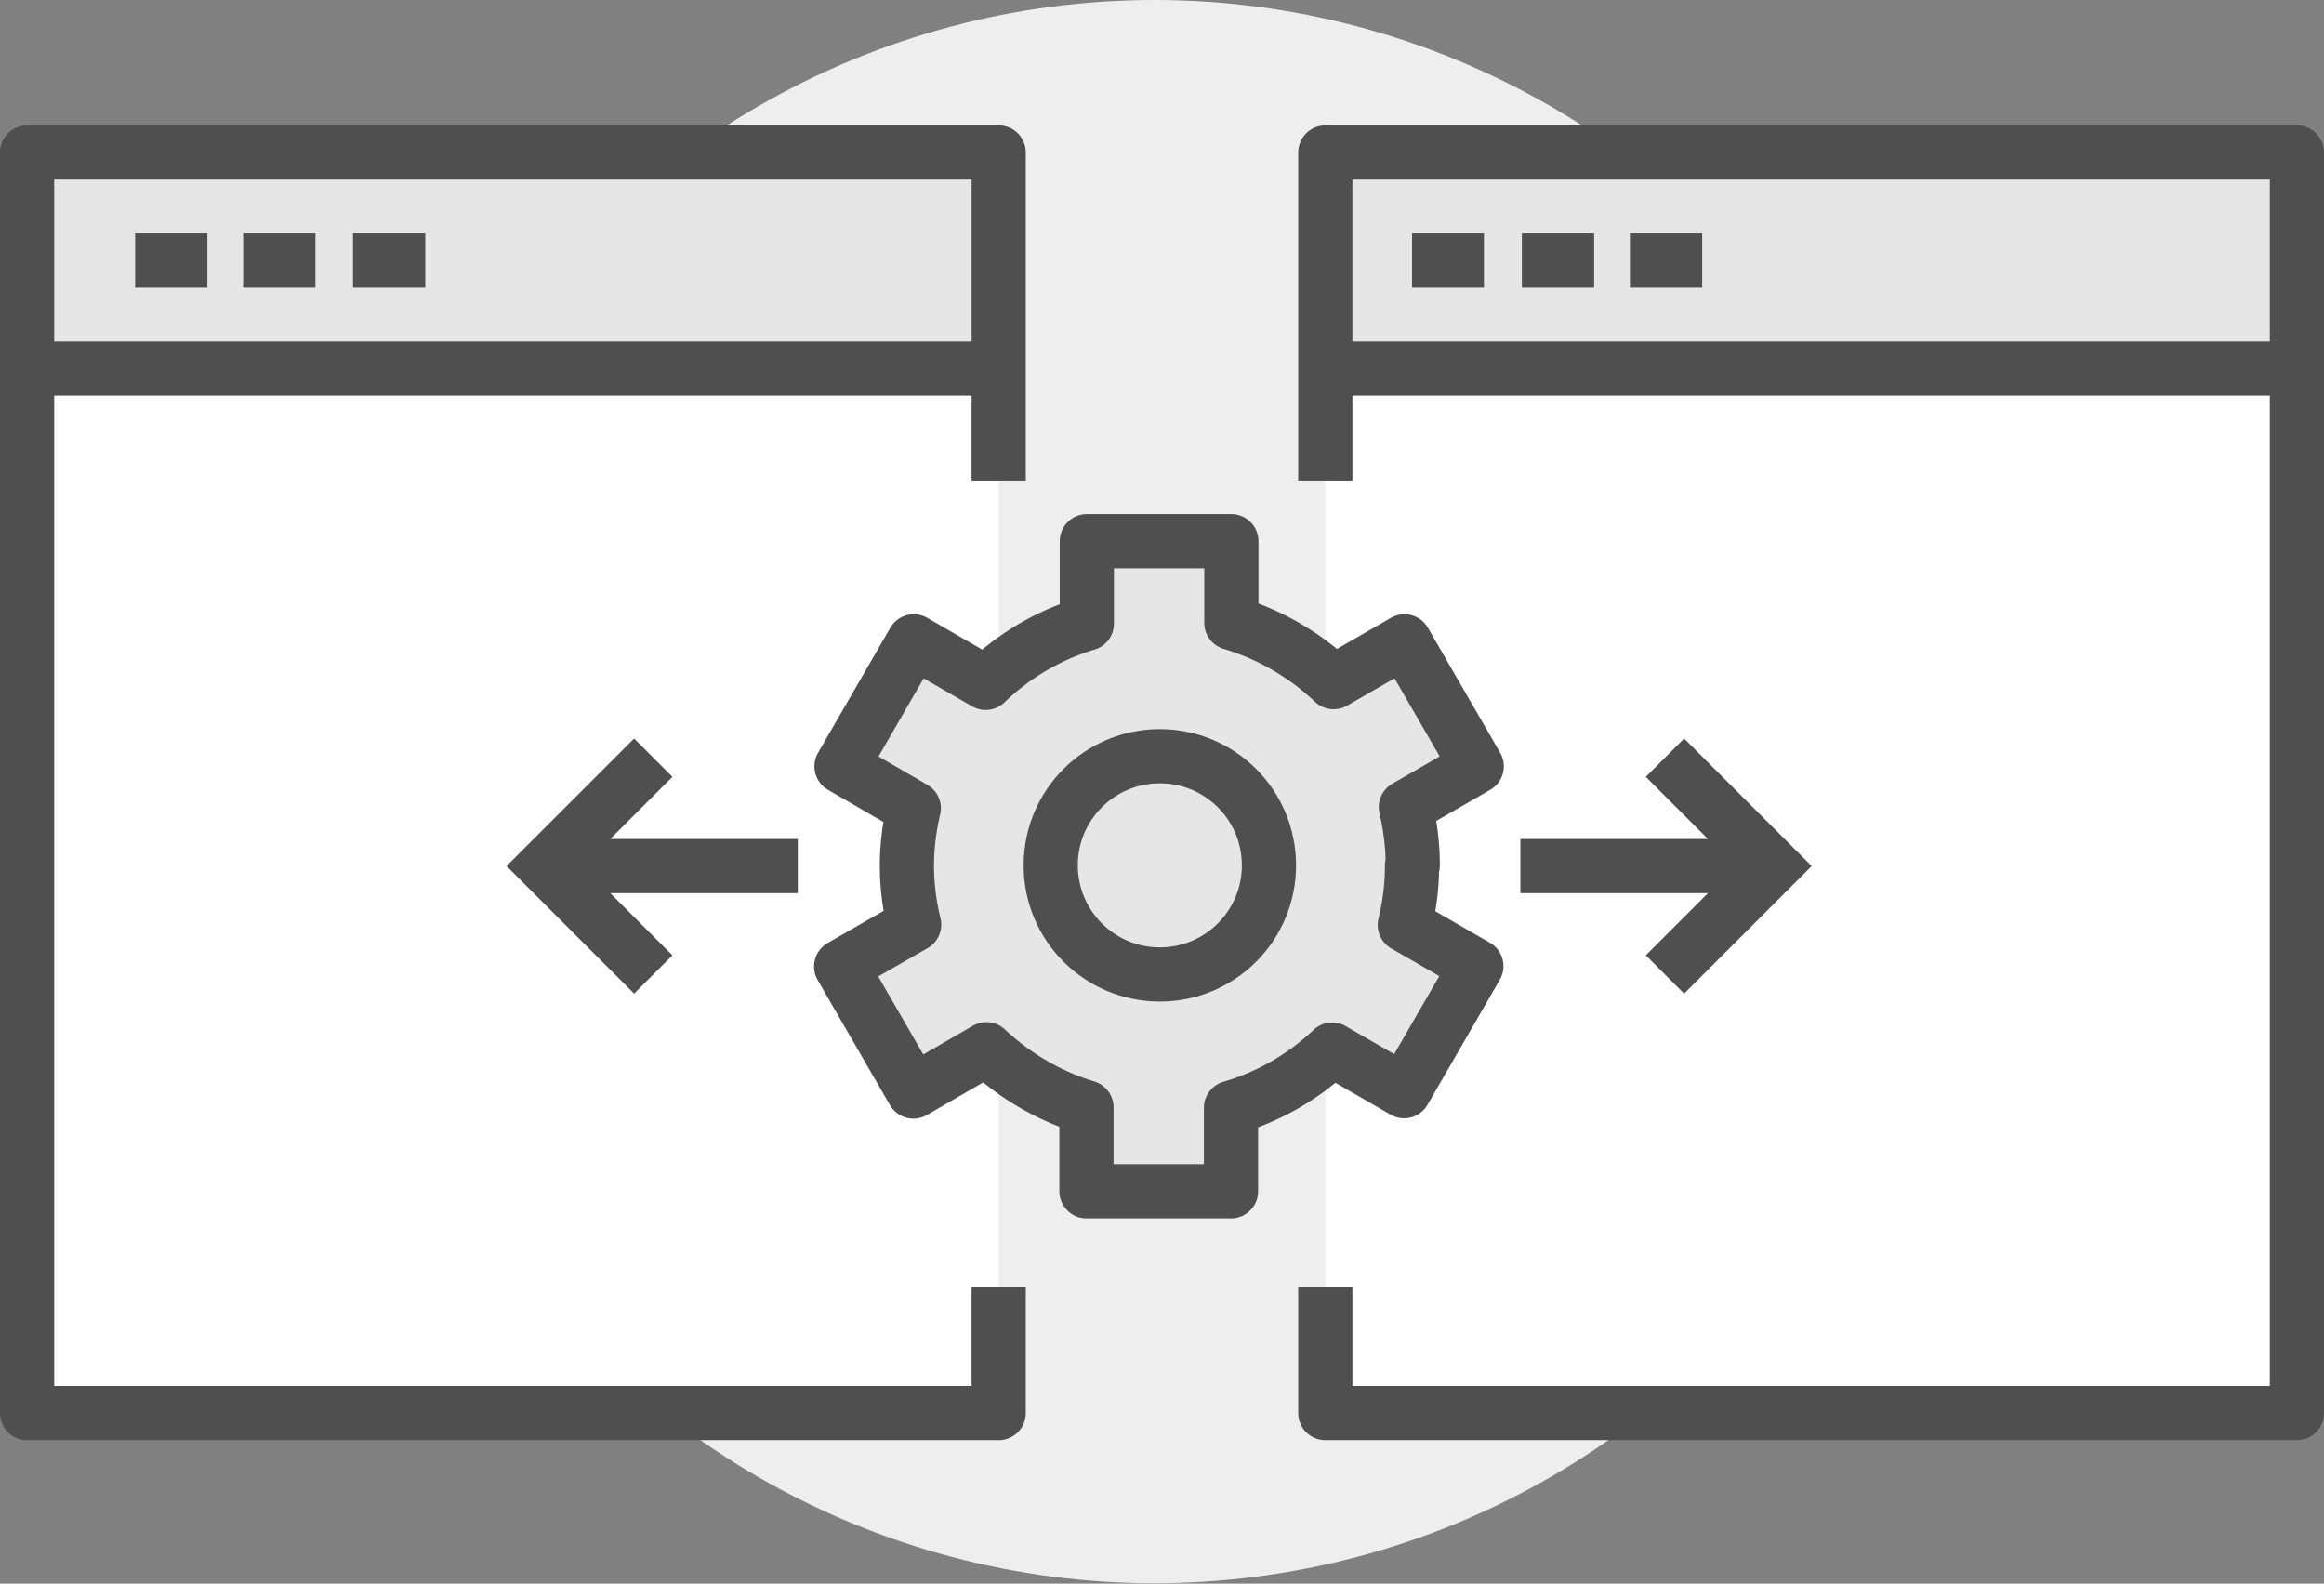 <svg id="Layer_2" data-name="Layer 2" xmlns="http://www.w3.org/2000/svg" viewBox="0 0 64.32 43.83"><rect x="0" y="0" width="64.32" height="43.83" fill="#808080" stroke="none"/><defs><style>.cls-1{stroke-linejoin:round;stroke:#4f4f4f;stroke-width:1.5px;fill:none}.cls-5{fill:#e7e6e6}.cls-6{fill:#fff}</style></defs><g id="Art"><circle cx="31.95" cy="21.91" r="21.91" fill="#eee"/><path class="cls-6" d="M.75 10.2v28.91h26.89V10.2H.75z"/><path class="cls-5" d="M.75 4.22h26.89v5.56H.75z"/><path class="cls-1" d="M27.64 35.61v3.5H.75V4.22h26.89v9.08M.75 10.2h26.89M3.74 7.21h2m.99 0h2m1.04 0h2"/><path class="cls-6" d="M63.57 10.2v28.91H36.68V10.2h26.89z"/><path class="cls-5" d="M36.68 4.22h26.89v5.56H36.68z"/><path class="cls-1" d="M36.68 35.61v3.5h26.89V4.22H36.68v9.08m26.89-3.1H36.68m10.43-2.99h-2m-.99 0h-2m-1.05 0h-1.99"/><path d="M39.1 23.95c0-.56-.07-1.09-.19-1.61l1.96-1.13-2-3.46-1.96 1.13a7.055 7.055 0 00-2.83-1.64v-2.26h-4v2.28c-1.07.32-2.02.89-2.8 1.64l-1.99-1.15-2 3.46 2 1.16c-.12.51-.19 1.04-.19 1.59s.07 1.1.2 1.63l-2.02 1.16 2 3.46 2.02-1.17c.78.73 1.72 1.29 2.77 1.61v2.32h4v-2.31c1.06-.31 2.02-.87 2.8-1.61l1.99 1.15 2-3.46-1.98-1.14c.13-.53.2-1.08.2-1.65z" fill="#e7e6e6" stroke-linecap="round" stroke="#4f4f4f" stroke-width="1.5" stroke-linejoin="round"/><path d="M42.08 23.97h7m-3-3l3 3-3 3m-24-3h-7m3-3l-3 3 3 3" stroke-miterlimit="10" stroke="#4f4f4f" stroke-width="1.5" fill="none"/><path d="M35.12 23.95c0 1.67-1.35 3.02-3.02 3.02s-3.02-1.35-3.02-3.02 1.35-3.02 3.02-3.02 3.02 1.35 3.02 3.02z" stroke-linecap="round" fill="none" stroke="#4f4f4f" stroke-width="1.5" stroke-linejoin="round"/></g></svg>
